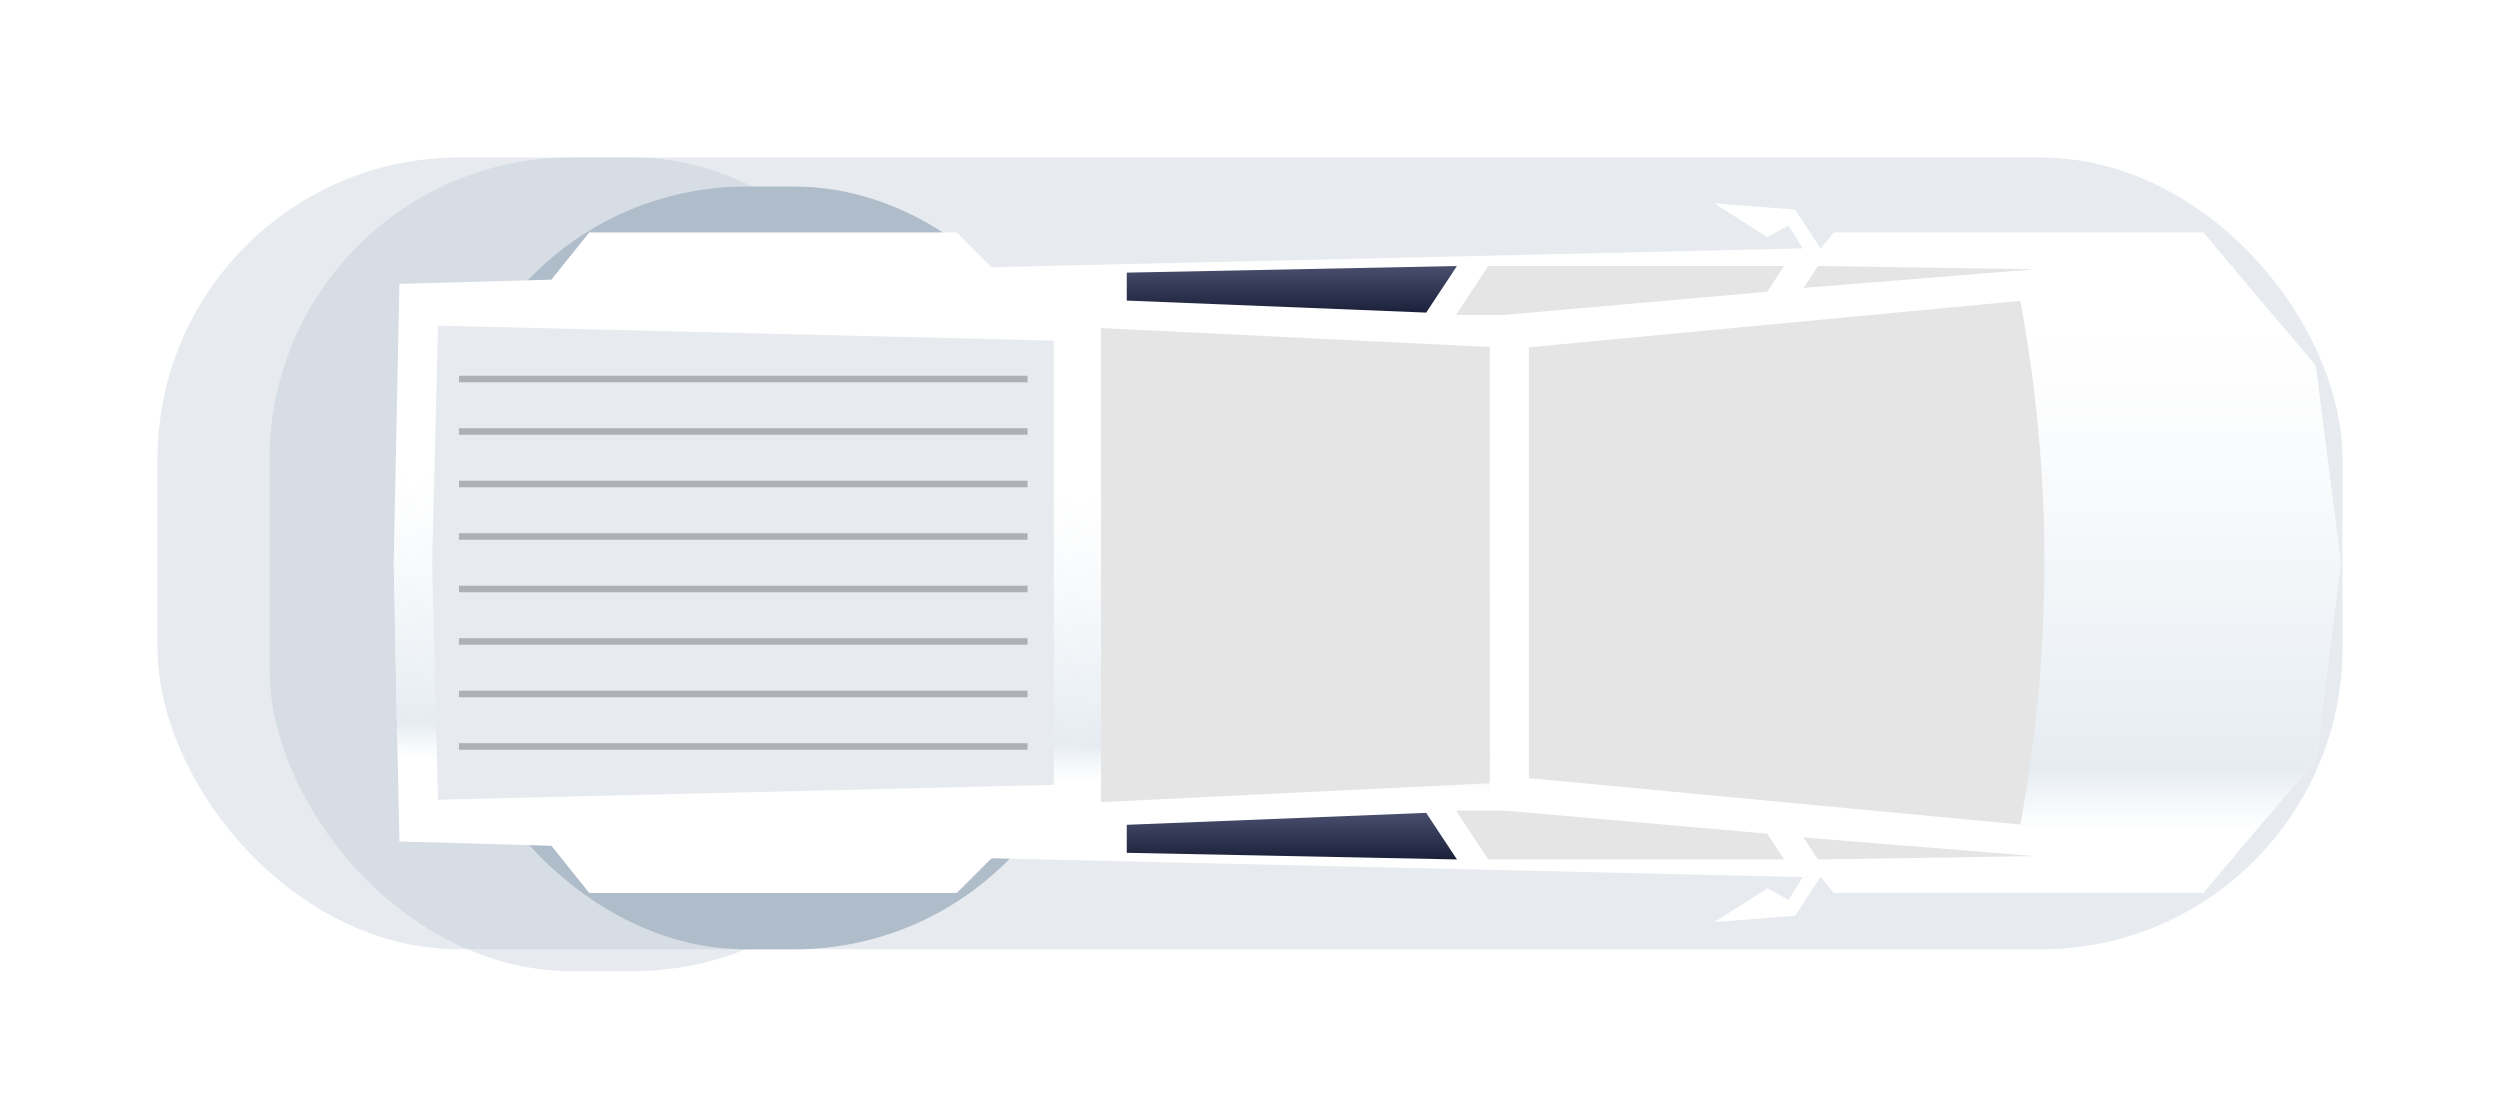 <svg width="381" height="169" viewBox="0 0 381 169" fill="none" xmlns="http://www.w3.org/2000/svg">
<g opacity="0.3" filter="url(#filter0_f_26_85)">
<rect x="24" y="24" width="333" height="120.679" rx="46" fill="#AFBCCA"/>
</g>
<g opacity="0.3" filter="url(#filter1_f_26_85)">
<rect x="41.077" y="24" width="101.394" height="124" rx="46" fill="#AFBCCA"/>
</g>
<g filter="url(#filter2_f_26_85)">
<rect x="67.76" y="28.429" width="99.26" height="116.25" rx="46" fill="#AFBCCA"/>
</g>
<path d="M273.58 139.56L261.27 140.52L269.35 135.38L272.57 137.15L275.36 132.68H278.07L273.58 139.56Z" fill="white"/>
<path d="M273.58 31.95L261.27 31L269.35 36.14L272.57 34.36L275.36 38.83H278.07L273.58 31.95Z" fill="white"/>
<path d="M273.28 128.38L279.45 136.08H335.8L340.66 130.31L273.28 128.38Z" fill="white"/>
<path d="M273.28 43.13L279.45 35.43H335.8L340.66 41.21L273.28 43.13Z" fill="white"/>
<path d="M83.62 128.38L89.8 136.08H145.82L151.6 130.31L83.62 128.38Z" fill="white"/>
<path d="M83.62 43.13L89.8 35.43H145.82L151.6 41.21L83.62 43.13Z" fill="white"/>
<path d="M352.92 55.7L339.73 40.13L278.7 37.76L148.09 40.79L60.87 43.27L60 85.76L60.87 128.24L148.09 130.73L278.7 133.76L339.73 131.39L352.92 115.82L356.76 85.76L352.92 55.7Z" fill="white"/>
<path d="M60.87 43.27L60 85.76L60.87 128.24L167.8 123.88V85.76V47.64L60.87 43.27Z" fill="url(#paint0_linear_26_85)"/>
<path d="M352.92 55.7L339.73 40.13L307.69 38.88V132.63L339.73 131.39L352.92 115.82L356.76 85.76L352.92 55.7Z" fill="url(#paint1_linear_26_85)"/>
<path d="M66.75 49.63L65.86 85.76L66.75 121.88L160.6 119.61V85.76V51.91L66.75 49.63Z" fill="#E7EBF0"/>
<path d="M274.85 127.63L277.06 130.98L310.09 130.47L274.85 127.63Z" fill="#E5E5E5"/>
<path d="M226.81 130.98L221.88 123.52H229.13L269.31 127.05L271.91 130.98H226.81Z" fill="#E5E5E5"/>
<path d="M217.35 123.88L222.04 130.98L171.72 129.97V125.7L217.35 123.88Z" fill="url(#paint2_linear_26_85)"/>
<path d="M274.85 43.88L277.06 40.54L310.09 41.04L274.85 43.88Z" fill="#E5E5E5"/>
<path d="M226.81 40.54L221.88 48H229.13L269.31 44.47L271.91 40.54H226.81Z" fill="#E5E5E5"/>
<path d="M217.35 47.64L222.04 40.54L171.72 41.55V45.81L217.35 47.64Z" fill="url(#paint3_linear_26_85)"/>
<path d="M69.95 89.76H156.6" stroke="#AFB0B5" stroke-miterlimit="10"/>
<path d="M69.95 97.76H156.6" stroke="#AFB0B5" stroke-miterlimit="10"/>
<path d="M69.95 105.76H156.6" stroke="#AFB0B5" stroke-miterlimit="10"/>
<path d="M69.95 113.76H156.6" stroke="#AFB0B5" stroke-miterlimit="10"/>
<path d="M69.95 81.76H156.6" stroke="#AFB0B5" stroke-miterlimit="10"/>
<path d="M69.95 73.76H156.6" stroke="#AFB0B5" stroke-miterlimit="10"/>
<path d="M69.95 65.76H156.6" stroke="#AFB0B5" stroke-miterlimit="10"/>
<path d="M69.95 57.76H156.6" stroke="#AFB0B5" stroke-miterlimit="10"/>
<path d="M167.8 47.64V85.76V123.88L227.04 121V85.76V50.52L167.8 47.64Z" fill="url(#paint4_linear_26_85)"/>
<path d="M167.8 50V86.12V122.24L227.04 119.36V86.12V52.88L167.8 50Z" fill="#E5E5E5"/>
<path d="M307.88 45.85L233 52.93V118.59L307.9 125.66C312.793 99.282 312.793 72.228 307.9 45.85H307.88Z" fill="#E5E5E5"/>
<defs>
<filter id="filter0_f_26_85" x="0" y="0" width="381" height="168.679" filterUnits="userSpaceOnUse" color-interpolation-filters="sRGB">
<feFlood flood-opacity="0" result="BackgroundImageFix"/>
<feBlend mode="normal" in="SourceGraphic" in2="BackgroundImageFix" result="shape"/>
<feGaussianBlur stdDeviation="12" result="effect1_foregroundBlur_26_85"/>
</filter>
<filter id="filter1_f_26_85" x="22.077" y="5" width="139.394" height="162" filterUnits="userSpaceOnUse" color-interpolation-filters="sRGB">
<feFlood flood-opacity="0" result="BackgroundImageFix"/>
<feBlend mode="normal" in="SourceGraphic" in2="BackgroundImageFix" result="shape"/>
<feGaussianBlur stdDeviation="9.5" result="effect1_foregroundBlur_26_85"/>
</filter>
<filter id="filter2_f_26_85" x="48.76" y="9.429" width="137.26" height="154.25" filterUnits="userSpaceOnUse" color-interpolation-filters="sRGB">
<feFlood flood-opacity="0" result="BackgroundImageFix"/>
<feBlend mode="normal" in="SourceGraphic" in2="BackgroundImageFix" result="shape"/>
<feGaussianBlur stdDeviation="9.5" result="effect1_foregroundBlur_26_85"/>
</filter>
<linearGradient id="paint0_linear_26_85" x1="112.98" y1="124.65" x2="114.67" y2="73.54" gradientUnits="userSpaceOnUse">
<stop offset="0.14" stop-color="#EFF3F7" stop-opacity="0"/>
<stop offset="0.25" stop-color="#E5ECF2"/>
<stop offset="1" stop-color="#EFF3F7" stop-opacity="0"/>
</linearGradient>
<linearGradient id="paint1_linear_26_85" x1="332.22" y1="139.44" x2="332.22" y2="50.89" gradientUnits="userSpaceOnUse">
<stop offset="0.14" stop-color="#EFF3F7" stop-opacity="0"/>
<stop offset="0.25" stop-color="#E5ECF2"/>
<stop offset="1" stop-color="#EFF3F7" stop-opacity="0"/>
</linearGradient>
<linearGradient id="paint2_linear_26_85" x1="196.88" y1="123.88" x2="196.88" y2="130.98" gradientUnits="userSpaceOnUse">
<stop stop-color="#494F6D"/>
<stop offset="1" stop-color="#1B203A"/>
</linearGradient>
<linearGradient id="paint3_linear_26_85" x1="196.88" y1="40.54" x2="196.88" y2="47.64" gradientUnits="userSpaceOnUse">
<stop stop-color="#494F6D"/>
<stop offset="1" stop-color="#1B203A"/>
</linearGradient>
<linearGradient id="paint4_linear_26_85" x1="196.03" y1="126.48" x2="197.54" y2="80.63" gradientUnits="userSpaceOnUse">
<stop offset="0.14" stop-color="#EFF3F7" stop-opacity="0"/>
<stop offset="0.25" stop-color="#E5ECF2"/>
<stop offset="1" stop-color="#EFF3F7" stop-opacity="0"/>
</linearGradient>
</defs>
</svg>
